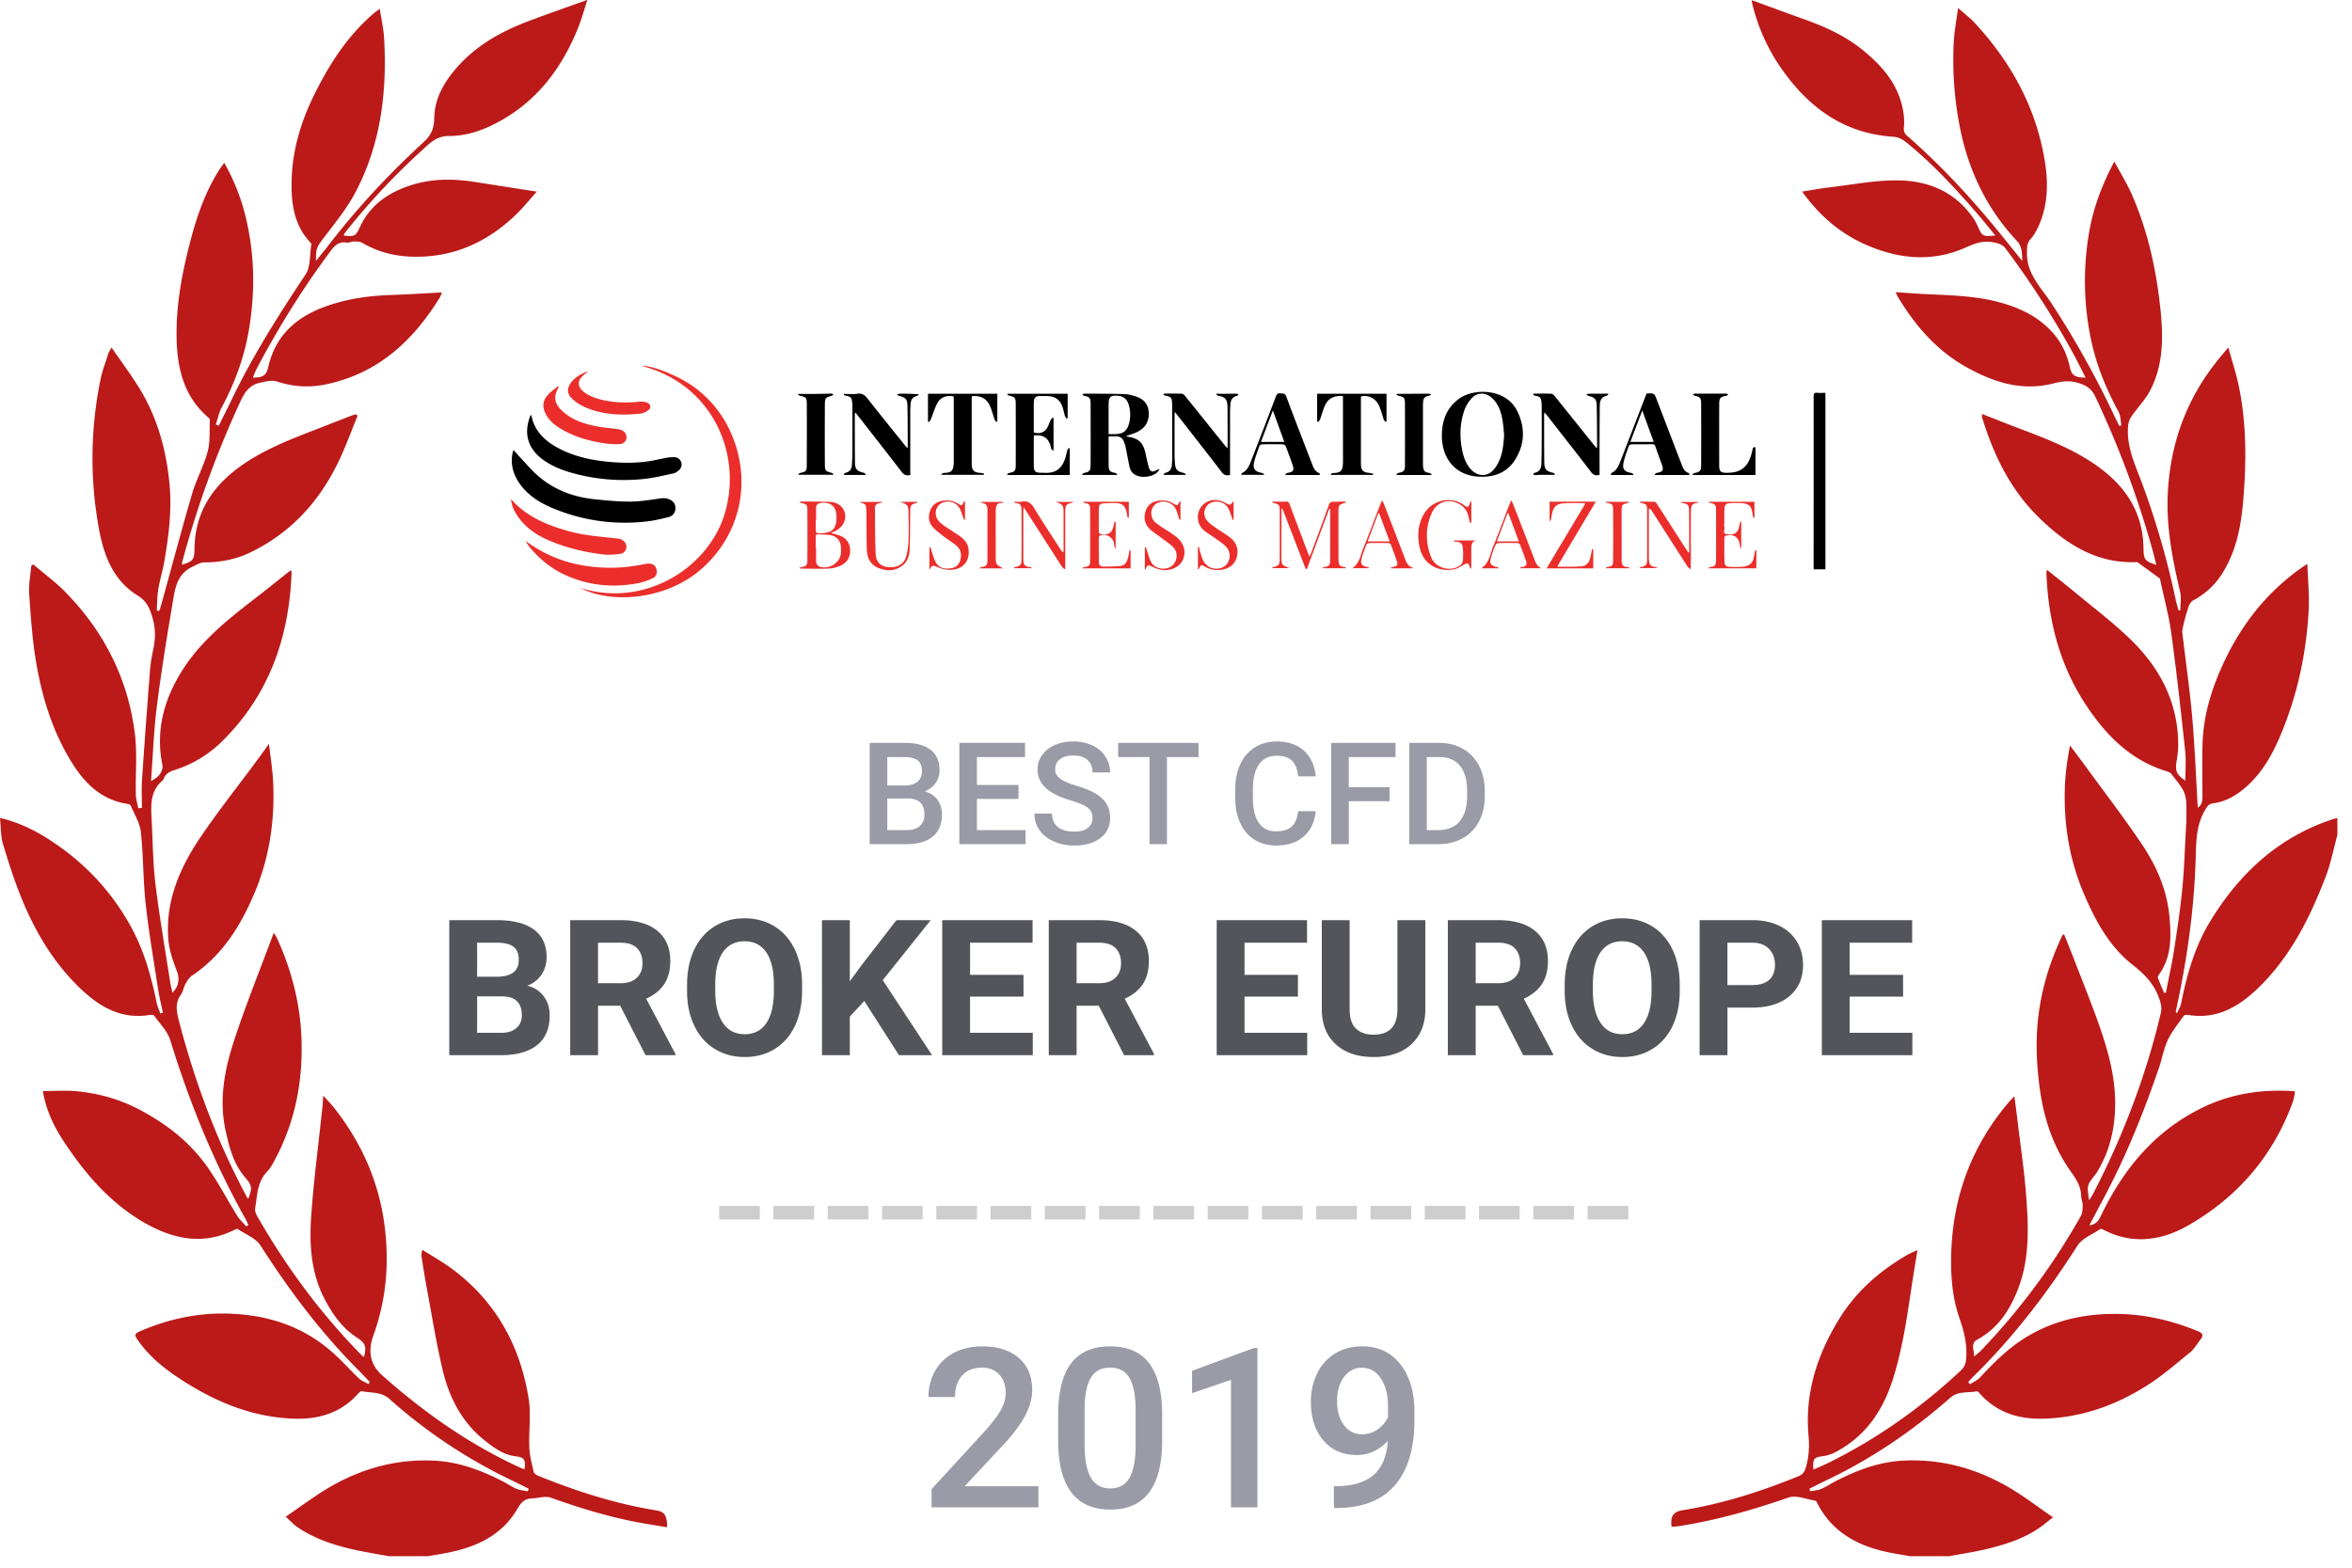 <svg xmlns="http://www.w3.org/2000/svg" width="156" height="104" viewBox="0 0 156 104">
    <g fill="none" fill-rule="evenodd">
        <g fill="#BB1A19">
            <path d="M25.784 103.238c-.83-.156-1.667-.285-2.489-.476-1.254-.294-2.471-.71-3.552-1.439-.25-.17-.46-.404-.795-.704 1.026-.694 1.95-1.402 2.948-1.98 2.136-1.234 4.444-1.866 6.931-1.738 1.61.082 3.081.637 4.497 1.36.317.16.61.37.937.508.232.098.5.113.75.165.02-.057.036-.113.054-.172-.322-.16-.64-.328-.966-.482a34.377 34.377 0 0 1-8.27-5.476c-.554-.495-1.213-.378-1.831-.513-.07-.015-.187.099-.257.176-1.13 1.264-2.59 1.7-4.227 1.648-2.645-.084-5.008-1.023-7.22-2.414-1.152-.724-2.227-1.529-3.04-2.639-.402-.548-.375-.576.23-.83 1.694-.706 3.466-1.098 5.288-1.092 2.812.009 5.38.797 7.485 2.762.535.497 1.022 1.044 1.552 1.545.171.162.414.249.623.368l.094-.134c-.253-.265-.501-.533-.76-.792-2.493-2.495-4.587-5.295-6.485-8.26-.313-.49-.996-.744-1.516-1.097-.04-.026-.143.021-.207.053-2.145 1.08-4.192.588-6.101-.54-2.19-1.292-3.822-3.195-5.214-5.3-.67-1.011-1.188-2.092-1.4-3.364.767 0 1.51-.059 2.24.012 1.505.144 2.94.555 4.282 1.28 1.733.935 3.255 2.127 4.388 3.74.727 1.037 1.315 2.17 1.985 3.249.16.257.394.467.594.699l.143-.095c-.061-.13-.114-.263-.183-.387-2.116-3.77-3.727-7.747-5-11.873-.183-.59-.683-1.085-1.053-1.612-.044-.062-.201-.08-.297-.064-1.894.317-3.351-.539-4.634-1.773-1.668-1.603-2.86-3.549-3.754-5.661C1.02 58.633.6 57.318.2 56.004c-.162-.533-.136-1.123-.2-1.745 1.255.302 2.306.817 3.293 1.458 2.295 1.487 4.123 3.418 5.43 5.83.848 1.565 1.317 3.262 1.672 4.995.05.236.159.46.24.69l.17-.049c-.107-.519-.237-1.033-.318-1.557-.289-1.881-.615-3.76-.823-5.649-.175-1.586-.15-3.194-.321-4.78-.065-.605-.43-1.177-.674-1.758-.025-.06-.149-.1-.233-.114-1.693-.26-2.795-1.334-3.651-2.705-1.285-2.05-1.99-4.329-2.39-6.69-.254-1.492-.354-3.013-.46-4.524-.042-.621.088-1.255.14-1.882l.132-.08c.703.599 1.453 1.148 2.099 1.802 2.58 2.62 4.18 5.76 4.637 9.413.166 1.332.038 2.699.067 4.048.005.304.104.605.16.908l.242-.02c0-.618-.034-1.24.007-1.857.16-2.399.339-4.796.524-7.194.035-.461.103-.925.205-1.376.162-.728.184-1.426-.028-2.163-.183-.633-.368-1.116-1.004-1.508-1.569-.968-2.212-2.588-2.535-4.315a25.869 25.869 0 0 1 .092-10.033c.12-.587.343-1.154.525-1.729.026-.083.085-.157.202-.369.706 1.04 1.423 1.972 2.008 2.98 1.086 1.875 1.632 3.923 1.836 6.084.163 1.724-.05 3.405-.338 5.088-.11.64-.306 1.265-.41 1.905-.078.458-.069.93-.099 1.395l.17.023c.044-.14.094-.279.132-.42.68-2.457 1.332-4.924 2.049-7.37.277-.947.774-1.831 1.026-2.784.177-.666.112-1.398.144-2.102.002-.058-.078-.13-.134-.179-1.507-1.308-1.99-3.054-2.062-4.95-.09-2.346.346-4.627.946-6.881.425-1.593.97-3.137 1.853-4.541.097-.154.21-.297.351-.497a13.763 13.763 0 0 1 1.381 3.424c.649 2.562.693 5.151.24 7.752-.31 1.786-.934 3.456-1.788 5.05-.187.348-.264.755-.39 1.134l.194.078c.27-.542.545-1.08.807-1.627 1.405-2.947 3.148-5.692 4.952-8.407.346-.524.269-1.33.382-2.006.005-.034-.036-.084-.067-.117-1.049-1.106-1.258-2.486-1.246-3.925.02-2.052.575-3.976 1.472-5.806 1.017-2.078 2.25-4.003 4.041-5.517.08-.067.169-.126.337-.254.107.699.254 1.327.29 1.962.2 3.565-.218 7.036-1.912 10.234-.574 1.085-1.376 2.055-2.122 3.042-.402.532-.511.673-.481 1.487.331-.415.62-.764.896-1.123 1.873-2.431 3.965-4.663 6.218-6.736.53-.486.713-.914.725-1.614.021-1.324.676-2.424 1.542-3.401 1.292-1.456 2.94-2.36 4.727-3.036C36.326.92 37.596.482 38.961-.01c-.221.67-.39 1.303-.637 1.906-.989 2.426-2.451 4.485-4.726 5.881-1.18.725-2.445 1.25-3.842 1.247-.816-.002-1.29.513-1.781.96a45.958 45.958 0 0 0-5.11 5.477c-.034.043-.044.105-.069.164.73.09.798.037 1.075-.562.67-1.448 1.86-2.273 3.335-2.76 1.44-.475 2.896-.455 4.368-.221 1.295.206 2.592.406 4.03.631-.507.563-.917 1.081-1.39 1.535-1.943 1.862-4.235 2.88-6.964 2.777-1.146-.044-2.227-.33-3.226-.917-.162-.094-.396-.084-.597-.087-.136-.003-.28.101-.406.077-.629-.12-.9.297-1.213.719-1.786 2.408-3.356 4.95-4.759 7.597-.105.198-.181.41-.278.635.69.006.895-.149 1.027-.722.5-2.175 1.995-3.397 4.004-4.07 1.327-.447 2.71-.64 4.113-.686 1.115-.037 2.23-.11 3.393-.171-.051.129-.08.243-.138.338-1.774 2.878-4.1 5.033-7.527 5.754a6.126 6.126 0 0 1-3.217-.167c-.41-.134-.743-.023-1.137.055-.849.168-1.124.776-1.43 1.439a66.29 66.29 0 0 0-3.76 10.414c-.02.07-.015.146-.023.231.726-.225.818-.341.825-1.051.025-2.512 1.286-4.295 3.294-5.654 1.515-1.026 3.208-1.666 4.897-2.32.692-.27 1.384-.542 2.076-.81.138-.054.278-.098.417-.147l.136.092c-.421 1.02-.793 2.063-1.27 3.055-1.285 2.667-3.19 4.751-5.892 6.04-.95.452-1.961.64-3.017.639-.26 0-.528.174-.78.292-1.074.5-1.17 1.545-1.332 2.514-.377 2.259-.749 4.52-1.033 6.793-.2 1.61-.256 3.24-.38 4.906.553-.263.827-.692.749-1.084-.462-2.308.128-4.395 1.37-6.329 1.264-1.969 3.078-3.387 4.9-4.793.747-.578 1.481-1.172 2.249-1.78.02.054.056.105.054.153-.158 4.314-1.498 8.142-4.633 11.223a7.813 7.813 0 0 1-3.166 1.893c-.315.1-.559.244-.68.561a.292.292 0 0 1-.072.118c-.868.727-.775 1.716-.725 2.688.07 1.41.084 2.83.253 4.229.26 2.133.63 4.254.958 6.38.04.258.103.512.16.783.462-.446.482-.972.281-1.483-.257-.652-.49-1.347-.548-2.038-.213-2.57.776-4.806 2.177-6.864 1.15-1.69 2.423-3.297 3.64-4.943.258-.347.51-.7.858-1.179.104.932.238 1.729.275 2.53.12 2.523-.236 4.98-1.217 7.319-.918 2.19-2.134 4.168-4.167 5.529-.19.127-.325.355-.44.562-.12.213-.143.488-.285.68-.415.566-.301 1.135-.142 1.749 1.059 4.056 2.508 7.96 4.49 11.659.026.052.063.099.103.158.29-.722.254-.901-.199-1.423-.768-.885-1.046-1.98-1.293-3.088-.465-2.09-.062-4.117.587-6.08.776-2.346 1.703-4.642 2.603-7.06.117.193.186.284.232.386.958 2.123 1.533 4.34 1.608 6.677.09 2.757-.402 5.388-1.689 7.847-.17.329-.345.674-.597.938-.658.69-.644 1.58-.787 2.421-.028.164.046.371.133.523 1.933 3.384 4.232 6.494 6.972 9.272.03.03.073.048.112.072.189-.706.084-.93-.497-1.305-.924-.6-1.54-1.468-2.056-2.422-.955-1.763-1.082-3.686-.947-5.61.17-2.44.495-4.87.751-7.304.02-.183.025-.366.046-.695.295.33.526.563.727.818 1.822 2.312 2.973 4.905 3.346 7.841.314 2.486.108 4.883-.75 7.267-.297.82-.336 1.808.568 2.612 2.802 2.49 5.827 4.62 9.244 6.175.067.03.142.045.218.067.08-.664-.032-.784-.611-.855-.765-.094-1.371-.532-1.961-.991-1.57-1.22-2.428-2.892-2.868-4.768-.418-1.774-.705-3.58-1.04-5.373-.126-.667-.228-1.34-.337-2.01a1.064 1.064 0 0 1 .042-.552c.646.41 1.319.784 1.933 1.237 2.924 2.155 4.553 5.11 5.117 8.646.166 1.044-.004 2.138.042 3.206.022.55.163 1.096.288 1.636.026.112.199.222.328.275 2.517 1.017 5.089 1.847 7.777 2.28.585.094.732.319.75 1.125-.71-.12-1.41-.225-2.104-.359-1.917-.372-3.774-.948-5.614-1.605-.365-.13-.832.035-1.254.048-.465.015-.715.265-.943.661-.967 1.681-2.539 2.481-4.36 2.883-.523.115-1.053.195-1.58.291h-2.612zM126.676 103.238c-.527-.096-1.057-.176-1.58-.291-1.961-.432-3.589-1.345-4.551-3.2-.036-.069-.075-.18-.123-.188-.599-.094-1.275-.39-1.786-.215-2.39.827-4.808 1.516-7.308 1.905-.15.024-.304.02-.454.03-.096-.687.1-.99.73-1.091 2.674-.433 5.232-1.252 7.73-2.275a.789.789 0 0 0 .403-.437c.235-.724.287-1.47.218-2.235-.255-2.797.56-5.326 1.997-7.687 1.122-1.846 2.692-3.228 4.547-4.304.194-.113.406-.192.68-.318-.149.92-.29 1.753-.414 2.59-.298 2.006-.597 4.01-1.21 5.953-.665 2.11-1.825 3.818-3.827 4.865a2.421 2.421 0 0 1-.83.264c-.582.068-.686.18-.618.887.349-.156.688-.295 1.016-.457 3.234-1.6 6.143-3.665 8.774-6.13.226-.213.312-.445.34-.767.076-.934-.133-1.794-.44-2.67-.51-1.462-.607-2.99-.544-4.537.152-3.69 1.393-6.952 3.778-9.774.108-.128.23-.245.405-.429.087.684.168 1.287.24 1.892.182 1.508.406 3.012.525 4.525.161 2.074.27 4.174-.453 6.171-.528 1.457-1.33 2.77-2.771 3.551-.485.263-.198.713-.212 1.129.166-.147.342-.282.496-.442a44.269 44.269 0 0 0 6.575-8.875c.113-.197.124-.467.127-.705.004-.212-.097-.426-.102-.64-.012-.624-.32-1.103-.67-1.591-1.197-1.676-1.815-3.586-2.083-5.6-.15-1.133-.23-2.292-.186-3.432.089-2.329.688-4.55 1.694-6.655.012-.024.05-.036.112-.08.216.542.436 1.073.643 1.609.566 1.473 1.16 2.936 1.684 4.424.576 1.637 1.044 3.313 1.063 5.065.017 1.648-.316 3.227-1.187 4.659a2.32 2.32 0 0 1-.157.227c-.529.664-.529.663-.387 1.673.13-.212.219-.34.29-.478 1.961-3.795 3.478-7.757 4.462-11.92.089-.376.02-.649-.102-.996-.332-.943-.94-1.588-1.723-2.2-1.606-1.254-2.547-3.02-3.32-4.867-.917-2.192-1.285-4.492-1.215-6.857.029-.941.154-1.88.346-2.856.374.501.753.997 1.12 1.502 1.23 1.69 2.508 3.35 3.671 5.086.972 1.448 1.658 3.055 1.809 4.818.113 1.314.132 2.644-.707 3.798-.042.055-.085.15-.065.204.126.34.27.672.41 1.006l.12-.012c.185-.965.401-1.924.552-2.894.209-1.346.408-2.695.54-4.05.127-1.296.163-2.601.237-3.903.016-.263.033-.527.034-.79.006-1.6.006-1.602-.97-2.841a.56.56 0 0 0-.251-.188c-2.452-.717-4.118-2.408-5.467-4.463-1.732-2.638-2.479-5.58-2.599-8.704-.002-.057.015-.114.031-.229.625.5 1.218.962 1.797 1.442 1.251 1.042 2.559 2.025 3.726 3.154 1.963 1.897 3.181 4.187 3.187 6.999.001.37-.047.744-.107 1.11-.103.645-.01.88.58 1.29 0-.662.06-1.326-.01-1.977-.28-2.603-.567-5.206-.92-7.8-.163-1.19-.486-2.36-.737-3.54-.006-.03.001-.076-.017-.089-.499-.368-1-.734-1.502-1.099-2.658.124-4.687-1.165-6.493-2.922-1.92-1.867-3.051-4.19-3.813-6.718-.012-.04.006-.087.016-.182.448.177.875.34 1.298.51 2.07.819 4.2 1.498 6.07 2.757 1.719 1.157 2.957 2.632 3.266 4.75.046.32.062.648.07.973.013.659.1.777.849 1.02-.086-.337-.16-.647-.245-.953a64.131 64.131 0 0 0-3.8-10.202c-.18-.38-.396-.625-.835-.81-.661-.28-1.23-.264-1.899-.086-2.138.571-4.087-.083-5.916-1.125-1.919-1.094-3.316-2.728-4.448-4.602-.047-.076-.077-.162-.15-.317.517.037.973.071 1.427.099 1.81.11 3.631.09 5.405.56 1.392.369 2.647.959 3.616 2.062.564.642.916 1.389 1.098 2.222.124.573.34.73 1.057.725-.319-.617-.606-1.207-.925-1.781a59.066 59.066 0 0 0-4.39-6.787c-.195-.26-.418-.316-.721-.386-.69-.16-1.248.022-1.873.305-2.283 1.034-4.573.786-6.788-.22-1.65-.75-2.993-1.915-4.105-3.47.613-.098 1.164-.203 1.72-.268 1.552-.18 3.107-.496 4.658-.475 1.969.026 3.73.738 4.93 2.442.142.201.261.422.36.648.271.613.324.648 1.146.567-.442-.535-.84-1.037-1.26-1.52-1.459-1.678-2.965-3.308-4.704-4.703-.213-.171-.511-.31-.778-.327-3.274-.203-5.629-1.92-7.438-4.51a12.663 12.663 0 0 1-1.97-4.429c-.007-.027.003-.059.007-.12 1.173.43 2.336.859 3.503 1.278 1.349.484 2.647 1.069 3.772 1.97 1.36 1.09 2.475 2.358 2.763 4.16.053.335.078.685.04 1.019-.03.269.042.416.238.589 2.074 1.812 3.953 3.814 5.71 5.933.618.746 1.221 1.507 1.897 2.344-.002-.547-.015-.967-.353-1.328-1.957-2.09-3.162-4.559-3.744-7.358a23.082 23.082 0 0 1-.445-5.779c.034-.723.175-1.44.287-2.312.418.37.773.631 1.068.948 2.432 2.612 4.094 5.625 4.683 9.175.226 1.361.222 2.725-.28 4.036-.16.413-.366.837-.655 1.164-.266.3-.237.576-.244.923-.027 1.404.953 2.311 1.63 3.351a61.838 61.838 0 0 1 4.026 7.168l.46.954c.05-.008.098-.018.146-.028-.06-.304-.048-.647-.189-.907-.824-1.52-1.474-3.1-1.827-4.797a18.899 18.899 0 0 1-.121-7.122c.275-1.6.834-3.096 1.667-4.684.428.799.85 1.476 1.167 2.2.988 2.257 1.544 4.642 1.834 7.073.24 2.003.355 4.044-.625 5.924-.317.606-.817 1.114-1.213 1.681a1.35 1.35 0 0 0-.24.595c-.151 1.426.473 2.67.946 3.95a55.107 55.107 0 0 1 2.197 7.614c.053.254.132.501.199.753l.113-.01c0-.414.079-.848-.013-1.24-.493-2.088-.907-4.187-.824-6.34.132-3.452 1.257-6.546 3.482-9.217l.54-.646c.255.923.522 1.725.692 2.546.524 2.529.511 5.085.293 7.645-.14 1.63-.436 3.219-1.294 4.653a5.048 5.048 0 0 1-2.019 1.935c-.147.077-.266.278-.32.446-.154.48-.29.967-.388 1.461-.042.214.012.45.039.675.206 1.755.46 3.505.61 5.264.169 1.961.245 3.93.36 5.907.285-.176.313-.476.31-.802-.005-1.102-.017-2.204.003-3.306.026-1.583.407-3.102.993-4.558 1.179-2.922 2.96-5.4 5.56-7.24.086-.061.175-.117.403-.266.036 1.088.14 2.071.089 3.046-.156 2.943-.777 5.794-1.95 8.506-.526 1.217-1.192 2.354-2.205 3.246-.627.552-1.334.97-2.171 1.083-.321.042-.41.216-.55.454-.606 1.024-.588 2.16-.623 3.279-.105 3.405-.59 6.759-1.317 10.081-.002.01.016.026.08.125.11-.264.235-.468.279-.687.38-1.893.904-3.746 1.91-5.402 1.943-3.196 4.553-5.624 8.184-6.806.086-.028.177-.044.266-.064v1.118c-.251.919-.43 1.866-.769 2.753-1.042 2.722-2.331 5.31-4.46 7.379-1.289 1.253-2.75 2.125-4.663 1.81-.096-.015-.254-.001-.298.06-.37.525-.787 1.034-1.06 1.61-.268.564-.37 1.207-.573 1.806-.991 2.902-2.132 5.744-3.56 8.463l-1.068 2.019c.518-.059.663-.423.832-.769 1.474-3.02 3.529-5.49 6.603-7.006 1.959-.965 4.024-1.275 6.185-1.118 0 .074.01.136-.002.195-.039.18-.068.366-.132.537-1.31 3.584-3.679 6.314-6.955 8.182-1.745.994-3.684 1.28-5.604.267-.062-.033-.168-.068-.21-.039-.515.356-1.195.614-1.507 1.104-1.996 3.127-4.23 6.055-6.882 8.656-.126.122-.242.256-.362.386.04.048.078.098.117.148.225-.15.49-.261.67-.454.879-.948 1.788-1.861 2.883-2.56 1.97-1.253 4.144-1.711 6.46-1.646 1.775.05 3.456.468 5.092 1.134.346.14.4.288.176.57-.224.276-.399.61-.668.83-.935.761-1.851 1.56-2.864 2.204-2.083 1.325-4.361 2.132-6.856 2.206-1.64.049-3.096-.388-4.226-1.652-.06-.067-.155-.177-.212-.165-.59.12-1.24-.031-1.76.427-2.527 2.227-5.29 4.099-8.341 5.537-.34.16-.671.334-1.006.5l.055.173c.25-.052.518-.067.749-.166.339-.145.646-.362.977-.53 1.362-.692 2.778-1.236 4.319-1.333 2.6-.161 5.009.506 7.231 1.827.94.558 1.811 1.23 2.826 1.927l-.585.462c-1.123.887-2.45 1.31-3.808 1.639-.82.198-1.657.32-2.487.477h-2.612z"/>
        </g>
        <path fill="#9A9BA6" fill-rule="nonzero" d="M60.133 56c.754 0 1.333-.17 1.737-.508.405-.338.607-.822.607-1.453 0-.382-.1-.708-.297-.98-.199-.273-.48-.458-.843-.557.32-.135.563-.326.73-.572a1.45 1.45 0 0 0 .249-.83c0-.603-.199-1.057-.596-1.362-.396-.304-.975-.456-1.735-.456h-2.302V56h2.45zm-.138-3.89H58.85v-1.887h1.135c.4 0 .695.074.884.221.19.148.284.388.284.72 0 .302-.102.535-.307.7-.205.164-.488.246-.851.246zm.152 2.958H58.85v-2.1h1.394c.713.016 1.07.373 1.07 1.07 0 .324-.103.576-.309.758-.206.181-.492.272-.858.272zm7.875.932v-.932h-3.226V53h2.76v-.923h-2.76v-1.855h3.193v-.941h-4.36V56h4.393zm3.219.092c.735 0 1.317-.165 1.746-.496.43-.33.644-.776.644-1.336 0-.344-.074-.645-.222-.902-.147-.257-.38-.484-.697-.683-.316-.198-.736-.375-1.26-.53-.522-.156-.897-.316-1.125-.48-.228-.165-.342-.37-.342-.616 0-.292.106-.52.317-.683.21-.163.506-.245.888-.245.409 0 .723.1.943.298.22.198.33.473.33.824h1.163c0-.388-.105-.74-.314-1.06a2.052 2.052 0 0 0-.863-.735 2.903 2.903 0 0 0-1.25-.259c-.704 0-1.277.176-1.719.526-.441.351-.662.797-.662 1.339 0 .618.306 1.12.918 1.504.32.2.75.381 1.292.544.542.163.916.325 1.124.485.207.16.311.387.311.683 0 .27-.102.488-.307.653-.204.164-.51.246-.915.246-.471 0-.833-.104-1.085-.313-.252-.21-.378-.505-.378-.886H68.61c0 .421.113.79.34 1.107.226.317.542.565.95.745.408.18.854.27 1.34.27zM77.399 56v-5.777h2.095v-.941h-5.33v.94h2.077V56h1.158zm7.233.092c.766 0 1.38-.2 1.841-.602.462-.401.726-.96.794-1.677h-1.163c-.062.48-.208.823-.438 1.029-.231.206-.576.309-1.034.309-.501 0-.882-.19-1.142-.572-.26-.382-.39-.935-.39-1.661v-.596c.006-.716.145-1.26.418-1.63.272-.371.662-.557 1.17-.557.436 0 .768.107.994.321.226.214.367.562.422 1.045h1.163c-.074-.735-.337-1.304-.79-1.707-.451-.403-1.048-.605-1.79-.605-.55 0-1.035.131-1.455.393-.42.261-.743.633-.967 1.116-.225.483-.337 1.042-.337 1.675v.628c.01.618.125 1.161.346 1.629.222.467.536.828.944 1.082.407.253.879.38 1.414.38zm4.83-.092v-2.847h2.703v-.932h-2.704v-1.998h3.101v-.941h-4.268V56h1.167zm5.94 0c.607 0 1.144-.13 1.613-.392.47-.262.831-.634 1.085-1.117s.38-1.043.38-1.68v-.336c0-.628-.126-1.185-.378-1.67a2.706 2.706 0 0 0-1.068-1.127c-.46-.264-.987-.396-1.58-.396h-1.985V56h1.934zm-.004-.932h-.761v-4.845h.816c.603 0 1.063.192 1.38.577.317.384.475.941.475 1.67v.374c-.006.717-.173 1.266-.5 1.65-.328.382-.798.574-1.41.574z"/>
        <path fill="#54545B" fill-rule="nonzero" d="M33.282 70c1.017-.008 1.8-.234 2.35-.677.55-.443.825-1.095.825-1.956 0-.505-.133-.931-.397-1.28a1.891 1.891 0 0 0-1.086-.695c.402-.156.716-.401.941-.735.226-.335.339-.721.339-1.16 0-.804-.281-1.414-.843-1.83-.562-.417-1.387-.625-2.474-.625H29.8V70h3.482zm-.27-5.205h-1.366v-2.258h1.291c.51 0 .881.09 1.117.268.236.178.354.47.354.877 0 .726-.466 1.097-1.397 1.113zm.215 3.722h-1.581V66.1h1.691c.85.013 1.274.429 1.274 1.25 0 .364-.122.65-.366.858-.244.207-.584.31-1.018.31zM39.666 70v-3.28h1.47l1.68 3.28h1.98v-.086l-1.937-3.66c.537-.243.938-.568 1.203-.976.264-.408.396-.918.396-1.529 0-.861-.287-1.528-.86-2-.575-.471-1.391-.707-2.45-.707H37.82V70h1.846zm1.489-4.774h-1.49v-2.689h1.483c.497 0 .865.121 1.105.363s.36.574.36.997c0 .414-.127.74-.382.975-.254.236-.613.354-1.076.354zm8.241 4.897c.751 0 1.416-.18 1.997-.541.58-.361 1.026-.874 1.338-1.538.312-.665.468-1.438.468-2.32v-.4c0-.878-.16-1.652-.477-2.322-.318-.67-.767-1.186-1.348-1.545-.58-.358-1.243-.538-1.99-.538-.746 0-1.41.18-1.99.538-.58.36-1.03.874-1.348 1.545-.317.67-.476 1.447-.476 2.328v.443c.004.862.166 1.624.486 2.286.32.662.77 1.172 1.353 1.529s1.245.535 1.987.535zm0-1.513c-.631 0-1.115-.253-1.452-.757-.336-.505-.504-1.214-.504-2.129v-.437c.004-.93.174-1.637.51-2.12.337-.481.815-.722 1.434-.722.624 0 1.103.244 1.44.732.336.488.504 1.202.504 2.141v.437c-.004.93-.172 1.64-.504 2.126-.333.486-.808.729-1.428.729zM56.365 70v-2.56l.96-1.033 2.3 3.593h2.197l-3.273-4.977 3.18-3.98h-2.27l-2.282 2.946-.812 1.114v-4.06h-1.846V70h1.846zM68.5 70v-1.483h-4.16v-2.4h3.545v-1.445h-3.544v-2.135h4.146v-1.495h-5.992V70h6.005zm2.907 0v-3.28h1.47l1.68 3.28h1.981v-.086l-1.938-3.66c.538-.243.939-.568 1.203-.976.265-.408.397-.918.397-1.529 0-.861-.287-1.528-.861-2-.574-.471-1.39-.707-2.449-.707h-3.328V70h1.845zm1.49-4.774h-1.49v-2.689h1.483c.496 0 .865.121 1.104.363.24.242.36.574.36.997 0 .414-.127.74-.381.975-.254.236-.613.354-1.077.354zM86.703 70v-1.483h-4.158v-2.4h3.543v-1.445h-3.543v-2.135h4.146v-1.495H80.7V70h6.004zm4.402.123c1.062 0 1.9-.285 2.513-.855.613-.57.92-1.345.92-2.326v-5.9h-1.852v5.962c-.016 1.09-.544 1.636-1.581 1.636-.497 0-.885-.134-1.166-.403-.281-.268-.422-.696-.422-1.282v-5.913h-1.845v5.968c.012.968.326 1.729.941 2.282.615.554 1.446.831 2.492.831zM97.877 70v-3.28h1.47l1.68 3.28h1.981v-.086l-1.938-3.66c.537-.243.938-.568 1.203-.976.265-.408.397-.918.397-1.529 0-.861-.287-1.528-.862-2-.574-.471-1.39-.707-2.448-.707H96.03V70h1.846zm1.489-4.774h-1.489v-2.689h1.483c.496 0 .864.121 1.104.363.24.242.36.574.36.997 0 .414-.127.74-.381.975-.255.236-.614.354-1.077.354zm8.242 4.897c.75 0 1.416-.18 1.996-.541.58-.361 1.027-.874 1.338-1.538.312-.665.468-1.438.468-2.32v-.4c0-.878-.16-1.652-.477-2.322-.318-.67-.767-1.186-1.347-1.545-.58-.358-1.244-.538-1.99-.538-.747 0-1.41.18-1.99.538-.581.36-1.03.874-1.348 1.545-.318.67-.477 1.447-.477 2.328v.443c.004.862.166 1.624.486 2.286.32.662.771 1.172 1.354 1.529.582.357 1.244.535 1.987.535zm0-1.513c-.632 0-1.116-.253-1.452-.757-.337-.505-.505-1.214-.505-2.129v-.437c.004-.93.175-1.637.51-2.12.337-.481.815-.722 1.434-.722.624 0 1.104.244 1.44.732.336.488.505 1.202.505 2.141v.437c-.005.93-.173 1.64-.505 2.126s-.808.729-1.427.729zm6.968 1.39v-3.156h1.618c1.062 0 1.894-.253 2.495-.76.6-.507.901-1.199.901-2.076 0-.579-.137-1.094-.412-1.548A2.72 2.72 0 0 0 118 61.411c-.51-.246-1.103-.369-1.775-.369h-3.495V70h1.846zm1.649-4.651h-1.65v-2.812h1.693c.455.008.812.148 1.07.419.259.27.388.625.388 1.064 0 .426-.128.755-.385.984-.256.23-.628.345-1.116.345zM126.84 70v-1.483h-4.159v-2.4h3.544v-1.445h-3.544v-2.135h4.147v-1.495h-5.992V70h6.004z"/>
        <path fill="#9A9BA6" fill-rule="nonzero" d="M68.875 100v-1.404h-4.893l2.577-2.758c.675-.733 1.161-1.388 1.458-1.965.297-.576.445-1.128.445-1.654 0-.907-.295-1.617-.887-2.131-.59-.514-1.398-.77-2.42-.77-.71 0-1.336.141-1.879.426-.543.285-.96.684-1.252 1.198a3.447 3.447 0 0 0-.438 1.733h1.759c0-.603.157-1.078.47-1.425.314-.348.756-.522 1.325-.522.478 0 .858.155 1.14.464.282.308.423.714.423 1.216 0 .38-.107.76-.322 1.14-.214.378-.575.85-1.082 1.415l-3.51 3.828V100h7.086zm4.77.145c1.157 0 2.02-.385 2.587-1.155.567-.77.85-1.912.85-3.427V93.74c-.014-1.471-.305-2.576-.872-3.315-.567-.738-1.427-1.107-2.58-1.107-1.163 0-2.028.379-2.595 1.136-.567.758-.85 1.894-.85 3.41v1.823c.014 1.472.31 2.583.886 3.333.577.75 1.435 1.126 2.573 1.126zm0-1.404c-.59 0-1.021-.242-1.296-.724-.275-.483-.413-1.216-.413-2.2v-2.389c.015-.926.157-1.608.427-2.045.27-.436.693-.655 1.267-.655.589 0 1.018.23 1.288.692.27.46.405 1.185.405 2.175v2.38c-.014.951-.156 1.65-.427 2.096-.27.446-.687.67-1.252.67zM83.4 100V89.426h-.225l-4.11 1.512v1.484l2.583-.883V100h1.752zm5.283.043c1.704-.014 2.985-.52 3.844-1.52.858-.998 1.288-2.448 1.288-4.35v-.492c0-1.326-.311-2.386-.934-3.177-.622-.791-1.464-1.187-2.526-1.187-.68 0-1.278.157-1.795.47a3.13 3.13 0 0 0-1.194 1.318 4.195 4.195 0 0 0-.42 1.889c0 1.057.275 1.91.825 2.558.55.65 1.289.974 2.215.974.787 0 1.474-.311 2.063-.934-.068 1.014-.379 1.763-.934 2.248-.555.484-1.35.734-2.388.749h-.254v1.454h.21zm1.672-4.892c-.506 0-.912-.203-1.216-.608-.304-.406-.456-.939-.456-1.6 0-.637.151-1.164.453-1.581.301-.418.705-.626 1.212-.626s.92.236 1.238.709c.318.473.477 1.098.477 1.875v.687a2.003 2.003 0 0 1-.716.84c-.309.202-.64.304-.992.304z"/>
        <path fill="#000" d="M34.059 29.86c.398.434.766.841 1.141 1.241 1.13 1.204 2.544 1.833 4.163 2.01.821.09 1.648.169 2.471.164.68-.004 1.359-.13 2.035-.219.382-.05.794.132.894.427.118.35-.044.724-.41.818-.5.128-1.013.243-1.527.299a12.381 12.381 0 0 1-6.271-.933c-.767-.329-1.464-.774-1.985-1.445-.483-.622-.722-1.32-.586-2.116.013-.075.043-.145.075-.245M73.53 28.798c.186 0 .348.006.51-.001.453-.024.707-.223.833-.66a2.255 2.255 0 0 0-.008-1.283c-.12-.405-.378-.59-.803-.604-.396-.012-.517.092-.528.488-.01.391-.003.783-.004 1.174v.886zm3.387 2.342c-.076.093-.11.147-.157.19-.354.324-1.043.402-1.465.17-.224-.123-.336-.325-.385-.563-.09-.432-.168-.866-.257-1.299-.025-.118-.07-.232-.113-.344a.501.501 0 0 0-.513-.344c-.155.002-.311 0-.497 0v.285c0 .543-.003 1.085.003 1.627.004.371.074.442.43.512.05.008.093.055.14.084l-.024.051h-2.276a1.385 1.385 0 0 1-.035-.045c.047-.031.09-.08.14-.09.34-.066.426-.147.427-.495.006-1.378.006-2.755 0-4.132-.001-.35-.08-.42-.431-.49-.045-.01-.082-.055-.122-.083.045-.02.09-.06.135-.06.89.005 1.782.004 2.672.031.258.01.522.082.769.164.46.152.771.458.827.962.06.56-.14 1.022-.624 1.312-.263.156-.573.235-.873.353.035.01.081.026.127.033.727.128 1.005.394 1.165 1.113.062.285.122.572.198.853.103.378.246.428.582.225.023-.015.06-.01.157-.02z"/>
        <path fill="#EB2E2B" d="M38.503 39.005c4.232 1.348 8.535-1.318 9.597-5.034 1.132-3.958-.924-8.513-5.525-9.69.656-.072 2.549.7 3.547 1.458a7.504 7.504 0 0 1 2.388 3.046c1.387 3.196.581 6.754-2.05 9.017-2.305 1.981-5.911 2.286-7.957 1.203"/>
        <path fill="#000" d="M35.208 27.509c.023.05.041.074.047.1.243 1.128 1.04 1.766 2.007 2.236.96.467 1.992.681 3.046.786.918.091 1.839.101 2.752-.037.394-.06.781-.16 1.173-.23.168-.03.341-.039.51-.03a.453.453 0 0 1 .427.305.474.474 0 0 1-.117.534c-.106.099-.238.2-.375.23-.638.138-1.278.292-1.926.366a12.679 12.679 0 0 1-4.724-.372c-.734-.198-1.436-.472-2.052-.93-1.033-.768-1.252-1.83-.768-2.958M99.763 28.828c-.038-.34-.055-.682-.117-1.017-.104-.546-.283-1.064-.726-1.441-.391-.336-.92-.352-1.276.017-.22.228-.41.521-.514.82-.325.937-.334 1.901-.102 2.863.106.436.281.84.619 1.152.424.393 1.004.39 1.393-.03a2.33 2.33 0 0 0 .397-.627c.242-.549.294-1.14.326-1.737m-1.464 2.8c-1.795.015-2.81-1.294-2.649-3.101.078-.874.433-1.6 1.176-2.109 1.022-.696 3.09-.614 3.809.854.538 1.1.507 2.216-.164 3.259-.497.773-1.265 1.094-2.172 1.098M66.833 26.12h3.981v1.612l-.072.035c-.036-.055-.087-.103-.105-.163-.066-.217-.104-.444-.183-.657-.144-.385-.428-.62-.843-.661-.232-.023-.469-.014-.703-.01-.216.006-.321.132-.334.34a4.35 4.35 0 0 0-.008.279v1.791c.343.115.693.015.872-.272.106-.173.166-.375.257-.56.028-.058.087-.102.13-.152l.053.037v2.162c-.06-.045-.12-.068-.143-.112-.033-.061-.034-.137-.053-.206-.159-.538-.486-.75-1.098-.699-.006.051-.017.105-.017.16-.001.606-.003 1.213 0 1.82.003.41.094.495.51.5.056 0 .114-.003.17.001.885.057 1.25-.396 1.44-1.075.041-.143.065-.292.108-.434.017-.052.069-.092.104-.139l.056.035v1.759h-4.126l-.027-.057c.051-.028.1-.073.155-.083.33-.061.413-.138.414-.482.005-1.384.005-2.768-.001-4.15-.001-.341-.085-.419-.417-.482-.053-.01-.099-.053-.148-.082l.028-.055M121.074 37.77h-.775c-.003-.077-.01-.147-.01-.216.002-3.751.006-7.503.003-11.255 0-.184.04-.26.235-.242.175.018.354.004.547.004v11.71zM101.72 26.112c.384 0 .769-.007 1.153.006.075.003.168.066.22.129.873 1.082 1.74 2.168 2.61 3.252.057.071.117.14.194.232.017-.054.035-.083.035-.11-.007-.906-.006-1.812-.027-2.717-.01-.425-.13-.538-.546-.64-.056-.012-.101-.066-.152-.1.057-.015.112-.044.167-.045.42-.003.839-.002 1.327-.002-.067.071-.097.134-.139.142-.346.072-.452.315-.455.63-.007.72-.012 1.44-.014 2.16-.002.741 0 1.483 0 2.225v.232c-.237.057-.395.028-.55-.175-.966-1.262-1.949-2.511-2.927-3.765-.048-.06-.099-.12-.169-.205-.014.069-.032.112-.032.156.002 1.04 0 2.082.011 3.123.006.501.118.62.597.73.05.012.093.06.114.13-.325 0-.651-.002-.976 0-.122.002-.243.018-.363.016-.037 0-.073-.039-.11-.06.024-.03.045-.08.073-.084.38-.06.468-.333.476-.655.012-.442.017-.884.018-1.326.003-.806.002-1.612 0-2.418 0-.106-.005-.214-.019-.32-.04-.287-.1-.344-.387-.393-.058-.01-.112-.048-.168-.073.014-.024.025-.05.04-.075M60.375 31.506c-.273.076-.424-.008-.576-.206-.98-1.279-1.977-2.546-2.968-3.817-.026-.034-.057-.063-.108-.12-.012.077-.026.128-.026.178.001 1.028 0 2.055.01 3.083.005.514.104.622.603.746.05.013.09.065.108.139h-1.425l-.037-.046c.044-.034.085-.087.136-.1.266-.065.395-.24.411-.503.015-.235.032-.47.033-.705.004-1.05.002-2.098.001-3.147 0-.114-.003-.23-.018-.342-.038-.301-.099-.357-.397-.406-.057-.01-.11-.047-.164-.07l.022-.059c.288 0 .582.037.863-.009.333-.055.514.083.706.327.818 1.045 1.654 2.073 2.485 3.108.042.053.089.104.134.157.023-.024.041-.034.041-.043-.005-.92-.001-1.84-.022-2.76-.01-.435-.128-.543-.54-.644-.058-.015-.107-.064-.159-.097.062-.018.124-.049.185-.05.413-.005.826-.002 1.278.042-.041.035-.078.092-.125.103-.29.064-.413.261-.432.537a8.034 8.034 0 0 0-.019.556v4.148zM77.206 26.111c.392 0 .782-.007 1.173.007.075.002.164.073.214.137.878 1.088 1.752 2.179 2.628 3.269.05.064.107.125.185.215.009-.079.018-.117.018-.157-.001-.85 0-1.698-.007-2.547-.004-.465-.094-.706-.622-.778-.043-.006-.078-.06-.118-.091l.025-.057c.097.006.194.016.29.016.342 0 .685-.008 1.027-.007.041 0 .083.029.124.045-.026.032-.05.089-.082.096-.336.067-.443.3-.457.608-.006.15-.02.299-.02.448v4.196c-.235.047-.392.02-.547-.182-.962-1.259-1.94-2.502-2.914-3.75-.056-.072-.113-.14-.206-.255-.006.132-.013.206-.013.28 0 .885-.002 1.77.001 2.654 0 .17.017.342.03.513.034.38.15.506.526.59.064.014.122.05.183.075l-.021.069h-1.419a1.315 1.315 0 0 1-.036-.039c.043-.034.083-.09.132-.1.269-.061.398-.237.422-.499.017-.184.024-.37.025-.555V26.93c0-.071-.004-.143-.008-.214-.019-.336-.08-.4-.414-.458-.056-.01-.106-.048-.16-.073l.041-.074M66.149 26.12v1.833l-.067.037c-.04-.055-.096-.106-.118-.17-.107-.3-.178-.616-.31-.905-.222-.485-.626-.69-1.192-.634-.004.064-.012.132-.012.2v4.173c0 .05 0 .1.002.15.014.402.14.532.54.565.093.008.185.032.276.047l-.011.083h-2.838c.051-.052.079-.098.116-.111.06-.02.127-.016.19-.021.364-.029.475-.133.52-.494.011-.084.014-.171.014-.256v-4.13c0-.063-.007-.126-.01-.185-.392-.102-.848.035-1.051.395-.193.34-.3.73-.449 1.097-.03.072-.079.136-.12.203-.026-.01-.053-.02-.08-.032v-1.844h4.6zM89.074 26.275c-.542-.042-.95.122-1.175.585-.143.3-.221.629-.336.942-.027.07-.081.13-.124.194l-.077-.036v-1.84h4.601v1.823l-.059.044c-.044-.052-.104-.096-.126-.156-.108-.307-.177-.633-.315-.926-.227-.487-.668-.7-1.184-.615-.005.044-.014.091-.014.139v4.301c0 .037.002.071.004.107.017.365.144.494.506.53.103.01.205.038.307.058l-.014.078h-2.78l-.032-.04c.046-.028.094-.08.14-.081.54-.012.679-.126.679-.792l-.001-4.066v-.249z"/>
        <path fill="#EB2E2B" d="M34.87 35.888a8.75 8.75 0 0 0 3.828 1.628c1.328.223 2.655.192 3.974-.08.104-.021.211-.038.317-.043.28-.016.462.095.54.323.085.24.022.52-.214.631-.31.148-.644.274-.981.339-1.668.318-3.293.168-4.847-.543-.923-.421-1.693-1.05-2.343-1.827-.077-.092-.14-.197-.206-.298-.027-.04-.047-.086-.069-.13"/>
        <path fill="#000" d="M109.685 29.316c-.25-.69-.494-1.358-.76-2.084l-.789 2.084h1.549zm-1.38 2.195h-1.463c.014-.05.015-.121.043-.134.362-.166.485-.509.614-.84.542-1.395 1.077-2.791 1.616-4.187.03-.08.063-.159.095-.235.016-.006.03-.014.043-.014.473-.016.472-.015.64.425.538 1.404 1.076 2.808 1.615 4.21.102.266.19.546.506.649.014.005.026.033.03.052.004.02-.003.042-.007.074h-2.258l-.034-.048c.046-.03.088-.08.138-.09.41-.071.476-.171.341-.556-.142-.404-.294-.803-.433-1.208-.037-.104-.088-.14-.2-.14-.457.006-.913-.002-1.37.007-.062.001-.162.047-.179.095-.13.361-.27.722-.353 1.095-.102.454.04.624.502.706.056.01.106.054.157.083l-.043.056zM84.425 27.23l-.792 2.086h1.55c-.25-.692-.494-1.361-.758-2.086m3.107 4.28h-2.255l-.028-.056c.05-.03.099-.074.151-.082.382-.06.455-.17.33-.532-.14-.411-.289-.819-.447-1.223-.025-.064-.124-.138-.19-.14-.463-.012-.926-.01-1.39 0-.058 0-.149.056-.168.108-.125.347-.26.694-.348 1.052-.111.45.041.65.496.734.057.01.11.048.164.073l-.015.056h-1.507c.023-.047.033-.112.065-.127.328-.154.46-.457.578-.763.557-1.434 1.11-2.869 1.656-4.306.062-.159.132-.226.306-.21.17.016.302-.012.387.219.55 1.48 1.126 2.954 1.692 4.428.101.26.188.53.488.64.015.005.028.031.034.05.005.019 0 .04 0 .08M116.435 29.664v1.847h-4.145a1.676 1.676 0 0 0-.028-.061c.053-.027.102-.069.156-.078.317-.056.411-.14.412-.464.007-1.398.007-2.796 0-4.193-.003-.321-.092-.395-.418-.458-.049-.009-.089-.061-.133-.093.048-.018.095-.05.143-.05a207.11 207.11 0 0 1 2.075 0c.045 0 .09.04.134.061-.041.028-.08.072-.125.081-.405.072-.476.145-.477.562-.004 1.354-.004 2.71 0 4.064 0 .39.096.479.481.483.991.012 1.484-.41 1.713-1.467.049-.221.049-.221.212-.234"/>
        <path fill="#EB2E2B" d="M33.893 33.15c.041.023.063.029.076.044 1.002 1.095 2.31 1.635 3.697 2.03.977.277 1.986.362 2.991.47.135.015.27.026.402.049.267.044.475.26.488.495a.471.471 0 0 1-.424.507c-.384.05-.783.079-1.165.031-1.204-.15-2.382-.43-3.504-.904-.88-.373-1.655-.896-2.182-1.723a2.343 2.343 0 0 1-.38-.999"/>
        <path fill="#000" d="M52.896 26.134c.422 0 .763.003 1.104-.001.386-.004.771-.017 1.155-.02.04 0 .081.034.122.052-.03.03-.057.078-.094.088-.43.114-.47.144-.472.585-.008 1.32-.008 2.64 0 3.959.003.437.04.462.475.581.04.01.071.049.091.119h-2.304l-.032-.035c.046-.03.089-.08.14-.089.364-.07.427-.123.428-.484.007-1.37.009-2.738.003-4.109-.002-.402-.045-.432-.456-.526-.045-.01-.08-.059-.16-.12M94.925 31.51h-2.28l-.029-.053c.05-.03.095-.075.148-.086.343-.065.42-.14.421-.496a574.11 574.11 0 0 0 0-4.129c0-.348-.08-.422-.43-.49-.049-.009-.091-.053-.137-.081l.025-.048h.419c.564-.004 1.126-.01 1.688-.01.064 0 .125.031.188.048-.059.033-.115.086-.177.095-.223.03-.352.141-.366.371-.007.093-.015.185-.015.277v3.808c0 .093 0 .186.014.278.04.265.113.33.383.375.06.011.117.05.174.078l-.026.063"/>
        <path fill="#EB2E2B" d="M37.053 25.678c-.003.014-.003.03-.01.041-.427.703-.19 1.192.414 1.685.613.5 1.35.73 2.112.876.44.085.888.118 1.333.179.105.013.213.031.31.07.24.098.366.305.34.534a.451.451 0 0 1-.44.395c-.312.017-.628.006-.937-.037-1.052-.148-2.065-.43-2.985-.98-.415-.247-.782-.55-1.002-.996-.238-.485-.195-.883.177-1.277.192-.203.43-.365.647-.544l.041.054M84.345 33.292c.09-.006.139-.012.187-.012.25 0 .501.014.749-.004.142-.01.2.029.248.16.403 1.082.814 2.16 1.222 3.24.026.071.055.142.102.26.053-.117.09-.189.117-.263.392-1.056.786-2.11 1.167-3.17.063-.175.152-.226.326-.218.221.01.442-.009.663-.012.05 0 .098.013.153.02-.014.037-.015.048-.019.049-.473.14-.486.159-.486.659l.001 2.976c0 .071-.002.143.005.214.037.337.073.372.412.432.03.005.057.022.078.075h-1.54l-.009-.038c.04-.014.078-.034.119-.04.31-.047.383-.125.384-.454.004-.956.002-1.913.003-2.868v-.533l-.06-.016c-.495 1.331-.988 2.663-1.482 3.994l-.08.005-1.551-4.02-.042.008c-.005.058-.014.117-.014.175-.002.992-.002 1.984-.002 2.976 0 .603 0 .603.544.802h-1.199c.054-.037.07-.058.093-.063.386-.092.446-.157.448-.57.005-1.05.004-2.099 0-3.147-.001-.425-.036-.46-.452-.55-.018-.003-.031-.023-.085-.067M54.128 34.53h-.025v.384c0 .495 0 .495.505.452.535-.043.773-.247.858-.746.02-.111.015-.227.015-.34-.004-.674-.366-.992-1.036-.914-.188.022-.31.116-.314.311-.01.284-.003.569-.003.853m-.026 1.832h.029c0 .319-.015.64.009.957.006.09.099.216.183.252.57.239 1.315-.157 1.434-.758.033-.159.026-.326.02-.49-.015-.42-.242-.728-.65-.813-.269-.056-.552-.038-.826-.063-.15-.012-.207.036-.2.19.007.24.001.483.001.725m1.015-1c.206.057.365.093.519.146.448.154.72.464.747.942.028.458-.156.84-.571 1.044-.255.125-.552.21-.835.223-.618.032-1.24.007-1.859.003-.024 0-.047-.016-.122-.045.087-.029.126-.047.168-.053.312-.047.387-.127.388-.45.003-1.092.003-2.183 0-3.275 0-.422-.022-.443-.458-.539-.018-.003-.03-.024-.06-.051.042-.016.072-.037.102-.037.641.006 1.283.001 1.923.028.524.022.912.35.99.79.082.454-.164.894-.63 1.129-.086.044-.175.084-.302.145"/>
        <path fill="#EB2E2B" d="M39.016 24.632c-.16.134-.285.226-.395.333-.311.303-.308.652.008.95.325.308.734.458 1.155.572.872.233 1.756.252 2.65.16.163-.017.345.01.496.07.235.092.275.34.075.493-.147.11-.337.207-.515.226-1.253.133-2.494.092-3.67-.416a3.282 3.282 0 0 1-.855-.552c-.372-.33-.379-.728-.066-1.118.28-.347.65-.56 1.117-.718M73.998 34.621v1.73l-.06.01c-.018-.099-.04-.196-.051-.295-.057-.433-.541-.71-.94-.528-.037.017-.068.088-.068.134-.002.542 0 1.083.006 1.626.002.162.085.287.254.287.396 0 .795.003 1.187-.042.309-.036.433-.296.499-.575.037-.153.064-.309.097-.464l.067.006v1.195h-3.164a.79.79 0 0 1-.01-.052c.046-.011.092-.027.137-.034.274-.044.351-.115.352-.388.006-1.148.006-2.296 0-3.444 0-.311-.054-.357-.366-.42-.036-.007-.071-.025-.102-.08h3.035v1.058l-.065.012c-.02-.081-.051-.16-.063-.243-.077-.564-.27-.74-.842-.742a11.75 11.75 0 0 0-.746.025c-.18.011-.268.126-.27.298-.006.535-.01 1.07-.004 1.605 0 .045.069.123.115.13.55.09.787-.084.882-.627.01-.066.033-.13.051-.194l.07.012M70.003 33.295h1.207c-.078.04-.107.063-.14.07-.333.072-.403.15-.412.49-.007.235-.002.472-.003.706v3.159l-.068.038c-.063-.07-.135-.135-.186-.213-.783-1.217-1.564-2.434-2.346-3.652l-.166-.248c-.01.135-.019.207-.019.28l.001 3.039c.001.42-.015.613.525.672.009.001.015.021.04.059h-1.204c.041-.038.057-.063.076-.068.372-.087.438-.136.442-.509.012-1.097.01-2.196.001-3.294-.003-.349-.064-.395-.405-.46-.03-.007-.057-.021-.082-.075.165 0 .336.029.492-.005.438-.095.655.123.867.473.549.91 1.14 1.792 1.714 2.685a.602.602 0 0 0 .195.202c.005-.078.013-.155.013-.234v-2.353c0-.543-.03-.583-.542-.762M108.767 33.283c.33 0 .66-.009.987.008.06.003.125.106.169.174.638.987 1.273 1.977 1.91 2.967.049.076.103.15.173.252.016-.06.033-.092.033-.123 0-.885.002-1.77-.006-2.654-.004-.414-.064-.47-.47-.543-.026-.005-.05-.017-.071-.064h1.146c-.003.02-.003.044-.008.044-.393.085-.47.113-.476.643-.014 1.163-.005 2.326-.006 3.489 0 .082-.008.165-.012.247l-.053.027c-.053-.055-.115-.103-.155-.165-.779-1.211-1.554-2.424-2.331-3.636a.674.674 0 0 0-.224-.236c-.004.074-.012.148-.012.222l.001 3.018c0 .071 0 .143.007.214.042.324.114.398.437.452.04.007.079.016.117.068h-1.194c.04-.031.058-.056.078-.06.377-.082.44-.151.44-.529.002-1.077.002-2.154 0-3.232 0-.391-.027-.418-.42-.506-.024-.005-.044-.022-.066-.033l.006-.044M113.317 37.661c.042-.014.082-.034.126-.041.298-.054.373-.117.375-.418.008-1.134.007-2.268 0-3.402-.002-.309-.08-.379-.386-.434a.141.141 0 0 1-.105-.077h3.04v1.056c-.026 0-.051.003-.076.005l-.071-.382c-.076-.393-.223-.546-.621-.582a5.715 5.715 0 0 0-.834-.006c-.3.017-.374.096-.39.397-.014.278-.006.557-.007.834 0 .129-.02.261.005.385.032.148-.128.38.117.434.442.096.737-.05.828-.367.044-.15.072-.307.108-.461l.065.009v1.738l-.048.01c-.012-.056-.03-.109-.037-.164-.077-.563-.384-.784-.936-.66-.041.01-.098.084-.098.128-.004.529-.008 1.057.008 1.584.008.26.095.344.359.358.29.015.586.02.874-.012.465-.054.656-.26.736-.722.022-.12.047-.241.07-.361.025 0 .05.003.075.004v1.189h-3.17a.607.607 0 0 0-.007-.042M96.42 35.857h1.463c-.326.111-.295.376-.295.624-.002.336 0 .671-.002 1.006 0 .074-.008.149-.013.224l-.057.006c-.019-.06-.036-.121-.057-.181-.063-.182-.133-.198-.304-.108-.237.125-.47.297-.724.342-1.06.187-2.037-.332-2.278-1.48-.158-.758-.109-1.502.291-2.194.514-.888 1.748-1.217 2.6-.625.33.23.337.22.47-.144.008-.023.029-.04.074-.102v1.455a.893.893 0 0 0-.075.012c-.026-.094-.06-.185-.079-.279-.063-.322-.17-.615-.437-.831-.715-.582-1.66-.389-2.033.452-.424.955-.418 1.946-.05 2.914.284.747 1.308 1.021 1.939.555a.463.463 0 0 0 .175-.294 5.095 5.095 0 0 0 0-.834c-.024-.316-.126-.403-.44-.44-.059-.006-.115-.015-.173-.023l.005-.055M105.675 36.437v1.27h-3.097c.873-1.456 1.716-2.868 2.563-4.282-.038-.025-.055-.046-.07-.046-.456 0-.914-.021-1.368.013-.49.038-.682.247-.772.734-.026.142-.052.282-.08.423l-.071-.005v-1.265h3.064l-2.54 4.275c.035.03.045.047.055.047.497-.005.996.004 1.492-.023.348-.018.552-.238.628-.574.044-.19.079-.381.118-.571l.078.004M61.714 36.297c.014.056.022.112.04.165.105.292.174.605.328.869.216.374.608.426 1 .367a.702.702 0 0 0 .601-.512c.114-.38.056-.732-.254-.993-.26-.22-.56-.39-.828-.601-.272-.214-.567-.418-.779-.685-.272-.343-.262-.768-.072-1.155.187-.381.54-.525.95-.55.301-.017.576.04.834.208.243.16.268.145.395-.121.007-.015.034-.021.075-.044v1.224l-.06.016c-.024-.063-.05-.125-.073-.187-.075-.198-.123-.412-.23-.592-.221-.378-.693-.523-1.101-.374-.45.167-.625.744-.334 1.16.096.137.23.256.368.353.331.233.682.442 1.015.673.316.22.592.482.648.89.108.811-.358 1.374-1.193 1.395a2.21 2.21 0 0 1-.844-.171c-.364-.145-.353-.172-.558.171v-1.498a1.79 1.79 0 0 1 .072-.008M78.298 33.252v1.217l-.06.014c-.022-.058-.046-.115-.066-.174-.06-.174-.1-.357-.18-.521a.869.869 0 0 0-.678-.497c-.38-.062-.738.106-.88.416a.833.833 0 0 0 .273 1.014c.282.215.59.396.886.594.136.091.273.181.402.283.54.428.705.994.456 1.55-.21.468-.828.761-1.435.651a2.4 2.4 0 0 1-.62-.216c-.261-.123-.276-.13-.385.131-.01.022-.03.04-.078.099V36.31l.067-.014.05.154c.104.292.167.609.321.871.229.39.806.51 1.217.31.468-.229.617-.914.242-1.314-.248-.265-.576-.457-.868-.683-.247-.19-.52-.355-.736-.576-.347-.358-.386-.81-.203-1.253.182-.437.568-.587 1.021-.603.28-.01.533.048.773.199.267.17.27.162.412-.113.007-.015.034-.02.069-.036M81.82 33.226v1.247l-.069.013c-.024-.08-.043-.16-.074-.238-.073-.192-.127-.396-.234-.568-.223-.359-.701-.496-1.091-.344a.762.762 0 0 0-.32 1.164c.13.17.315.307.49.434.337.24.696.45 1.028.696.372.276.577.65.52 1.128-.073.627-.512 1.009-1.197 1.054a1.601 1.601 0 0 1-.924-.205c-.282-.162-.283-.16-.428.128-.009.016-.032.025-.065.048v-1.482l.076-.008c.024.11.038.223.072.33.065.202.119.413.218.597.223.41.682.59 1.134.47.604-.158.813-.957.355-1.431-.2-.207-.454-.365-.69-.537-.24-.175-.5-.327-.734-.514a1.108 1.108 0 0 1-.433-.804c-.065-.924.837-1.506 1.702-1.102.032.016.065.031.096.048.341.192.341.192.568-.124M59.7 33.293h1.154c-.011.032-.013.054-.02.056-.423.12-.455.16-.461.605-.011.82-.01 1.641-.036 2.46-.014.422-.125.827-.48 1.103-.503.391-1.067.383-1.62.151-.502-.21-.724-.652-.742-1.18-.023-.72-.018-1.441-.025-2.162-.001-.078.003-.156-.001-.234-.039-.7.045-.586-.484-.797h1.521l.012.034c-.074.02-.146.046-.22.059-.179.03-.267.145-.266.312.01 1.018 0 2.039.048 3.057.025.528.337.812.79.861.597.064 1.052-.155 1.214-.648.103-.32.154-.667.17-1.004.027-.591.018-1.184.005-1.776-.012-.535.061-.707-.56-.897M100.05 34.057l-.06-.012-.708 1.872h1.458l-.69-1.86m-.62 3.644h-1.177c.538-.359.585-.97.796-1.482.384-.927.727-1.873 1.089-2.81.02-.056.051-.108.104-.216.056.116.093.18.118.246l1.368 3.549c.107.278.184.576.512.71h-1.412l-.01-.048c.07-.017.136-.034.204-.047.197-.04.267-.167.206-.346-.129-.385-.27-.766-.418-1.143-.019-.047-.11-.089-.167-.09-.421-.007-.842-.01-1.263.001a.254.254 0 0 0-.185.125 8.202 8.202 0 0 0-.287.781c-.141.465-.053.6.42.696.018.004.033.022.102.074M92.173 35.92c-.242-.652-.471-1.264-.7-1.877l-.056.005c-.23.614-.462 1.228-.705 1.871h1.461zm1.492 1.783H92.26a.79.79 0 0 1-.01-.051c.074-.019.147-.04.221-.056.174-.037.25-.148.195-.312-.131-.392-.272-.78-.422-1.166-.017-.046-.107-.092-.165-.093a36.956 36.956 0 0 0-1.283.001c-.054.001-.14.052-.158.1-.118.297-.24.596-.324.903-.103.376.014.53.395.593a.133.133 0 0 1 .104.073h-1.124c.475-.3.535-.82.713-1.265.397-.99.771-1.992 1.156-2.988.024-.064.055-.126.106-.245.062.115.106.181.134.253.475 1.23.95 2.459 1.42 3.69.09.238.205.447.493.514l-.045.05zM106.516 33.293h1.55c-.029.037-.035.056-.045.06-.46.118-.463.118-.464.598-.002 1.048.002 2.097 0 3.145-.002.368.056.512.439.532.022 0 .042.025.115.07h-1.596l-.007-.038c.028-.013.057-.032.087-.037.343-.07.393-.096.395-.418.01-1.133.012-2.268-.001-3.4-.004-.35-.056-.378-.396-.441-.029-.006-.057-.023-.084-.034a.501.501 0 0 0 .007-.037M66.53 37.706h-1.535a.462.462 0 0 1-.01-.04c.035-.015.07-.038.107-.044.329-.054.4-.127.402-.46.004-.563.001-1.127.001-1.69v-1.455c.001-.54.001-.54-.498-.719h1.536l.02.035c-.018.009-.037.024-.056.024-.355.018-.45.094-.453.595-.006.97-.001 1.94 0 2.91 0 .588 0 .588.487.844"/>
        <path stroke="#CECECE" stroke-dasharray="1.8,1.8" stroke-linecap="square" stroke-width=".9" d="M48.15 80.45h59.4"/>
    </g>
</svg>
